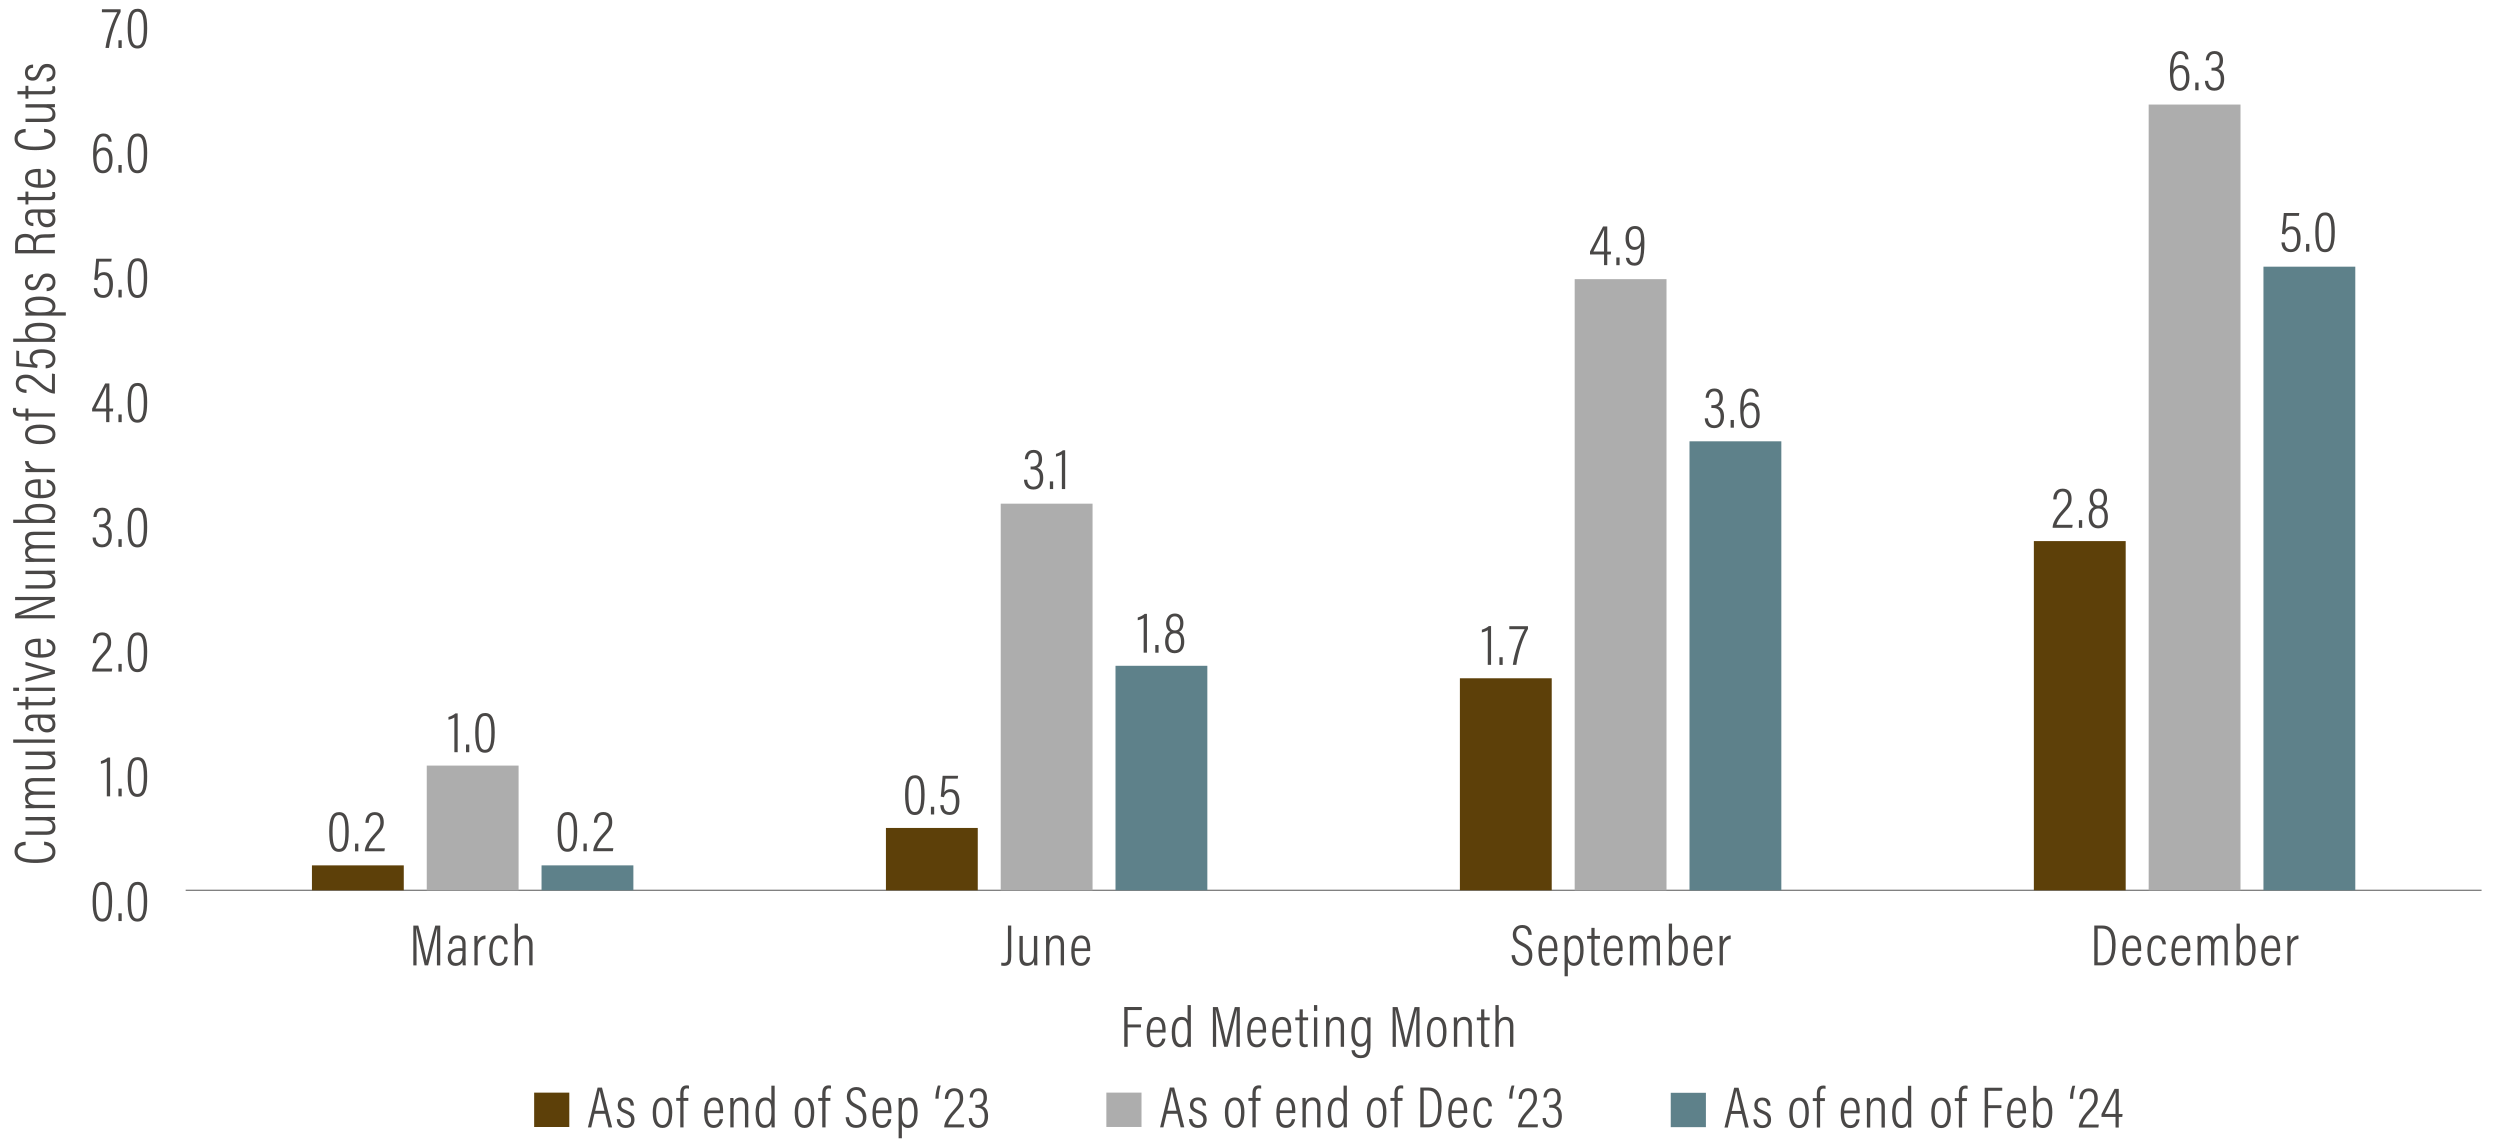 <?xml version="1.0" encoding="utf-8"?>
<!-- Generator: Adobe Illustrator 27.8.0, SVG Export Plug-In . SVG Version: 6.00 Build 0)  -->
<svg version="1.1" id="LHS" xmlns="http://www.w3.org/2000/svg" xmlns:xlink="http://www.w3.org/1999/xlink" x="0px" y="0px"
	 viewBox="0 0 940 428.69" style="enable-background:new 0 0 940 428.69;" xml:space="preserve">
<style type="text/css">
	.st0{fill:#494746;}
	.st1{fill:#5E818A;}
	.st2{fill:#ADADAD;}
	.st3{fill:#5D4009;}
	.st4{fill:none;stroke:#808080;stroke-width:0.5;stroke-miterlimit:10;}
	.st5{fill:none;}
</style>
<g>
	<path class="st0" d="M16.57,316.44c0.92,0.07,4.27,0.46,4.27,3.92c0,3.87-4.38,4.11-7.81,4.11c-4.18,0-7.57-1.06-7.57-4.31
		c0-3.48,3.39-3.63,4.18-3.67v1.3c-0.51,0.02-2.99,0.13-2.99,2.4c0,2.62,3.63,2.95,6.36,2.95c3.28,0,6.69-0.37,6.69-2.82
		c0-2.16-2.29-2.51-3.12-2.57V316.44z"/>
	<path class="st0" d="M17.7,307.18c1.32,0,2.42,0,2.95-0.02v1.17c-0.31,0.04-0.73,0.07-1.58,0.07c1.14,0.37,1.78,1.34,1.78,2.71
		c0,1.17-0.44,2.77-3.3,2.77H9.58v-1.25h7.66c1.54,0,2.49-0.46,2.49-1.87c0-1.3-0.81-2.31-3.45-2.31H9.58v-1.25H17.7z"/>
	<path class="st0" d="M12.9,303.88c-1.89,0-2.79,0-3.32,0.02v-1.19c0.35-0.04,0.95-0.07,1.52-0.07c-1.01-0.4-1.69-1.17-1.69-2.49
		c0-1.14,0.46-1.98,1.69-2.31c-0.95-0.37-1.69-1.23-1.69-2.66c0-1.3,0.62-2.64,3.17-2.64h8.08v1.23h-7.83
		c-1.21,0-2.29,0.35-2.29,1.72c0,1.54,1.43,2.09,2.95,2.09h7.17v1.23h-7.79c-1.52,0-2.33,0.51-2.33,1.67c0,1.45,1.39,2.16,3.15,2.16
		h6.98v1.23H12.9z"/>
	<path class="st0" d="M17.7,282.58c1.32,0,2.42,0,2.95-0.02v1.17c-0.31,0.04-0.73,0.07-1.58,0.07c1.14,0.37,1.78,1.34,1.78,2.71
		c0,1.17-0.44,2.77-3.3,2.77H9.58v-1.25h7.66c1.54,0,2.49-0.46,2.49-1.87c0-1.3-0.81-2.31-3.45-2.31H9.58v-1.25H17.7z"/>
	<path class="st0" d="M20.65,279.28H4.96v-1.23h15.69V279.28z"/>
	<path class="st0" d="M18.86,268.7c0.75,0,1.5-0.04,1.78-0.09v1.14c-0.26,0.07-0.88,0.11-1.34,0.11c0.97,0.4,1.54,1.28,1.54,2.66
		c0,2.13-1.65,2.88-3.17,2.88c-1.94,0-3.5-1.3-3.5-4.25c0-0.57,0-0.9,0.02-1.25h-1.56c-0.95,0-2.18,0.2-2.18,1.85
		c0,1.85,1.34,1.94,2.09,2v1.21c-1.56-0.04-3.15-0.79-3.15-3.23c0-2.07,1.01-3.04,3.04-3.04H18.86z M15.25,269.89
		c-0.04,0.29-0.07,0.62-0.07,1.21c0,2.16,1.06,3.06,2.4,3.06c1.17,0,2.16-0.62,2.16-1.89c0-1.74-1.19-2.38-3.78-2.38H15.25z"/>
	<path class="st0" d="M9.58,266.81v-1.61H6.56v-1.21h3.01v-2h1.1v2h7.7c0.81,0,1.34-0.18,1.34-1.03c0-0.26-0.02-0.64-0.07-0.84h0.97
		c0.13,0.35,0.18,0.86,0.18,1.21c0,1.12-0.48,1.87-2.13,1.87h-7.99v1.61H9.58z"/>
	<path class="st0" d="M7.16,259.79h-2.2v-1.23h2.2V259.79z M9.58,259.79v-1.23h11.07v1.23H9.58z"/>
	<path class="st0" d="M9.58,255.06c3.76-0.99,8.43-2.22,9.59-2.42v-0.02c-1.03-0.13-7.68-2.07-9.59-2.55v-1.25L20.65,252v1.34
		l-11.07,3.04V255.06z"/>
	<path class="st0" d="M15.28,246c2.44,0,4.47-0.44,4.47-2.33c0-1.91-1.85-2.16-2.18-2.22v-1.23c0.26,0.02,3.28,0.35,3.28,3.46
		c0,3.15-2.97,3.59-5.72,3.59c-3.5,0-5.72-1.14-5.72-3.67c0-2.79,2.38-3.46,5.1-3.46c0.15,0,0.46,0,0.77,0.02V246z M14.24,241.38
		c-2.22,0-3.76,0.51-3.76,2.22c0,2.22,3.01,2.33,3.76,2.38V241.38z"/>
	<path class="st0" d="M20.65,232.49H5.68v-1.65c11.13-4.53,12.48-5.1,13.09-5.3v-0.02c-2.09,0.11-4.36,0.13-6.78,0.13H5.68v-1.21
		h14.96V226c-11.64,4.71-12.94,5.21-13.49,5.37v0.02c1.87-0.11,4.42-0.11,7.11-0.11h6.38V232.49z"/>
	<path class="st0" d="M17.7,214.58c1.32,0,2.42,0,2.95-0.02v1.17c-0.31,0.04-0.73,0.07-1.58,0.07c1.14,0.37,1.78,1.34,1.78,2.71
		c0,1.17-0.44,2.77-3.3,2.77H9.58v-1.25h7.66c1.54,0,2.49-0.46,2.49-1.87c0-1.3-0.81-2.31-3.45-2.31H9.58v-1.25H17.7z"/>
	<path class="st0" d="M12.9,211.28c-1.89,0-2.79,0-3.32,0.02v-1.19c0.35-0.04,0.95-0.07,1.52-0.07c-1.01-0.4-1.69-1.17-1.69-2.49
		c0-1.14,0.46-1.98,1.69-2.31c-0.95-0.37-1.69-1.23-1.69-2.66c0-1.3,0.62-2.64,3.17-2.64h8.08v1.23h-7.83
		c-1.21,0-2.29,0.35-2.29,1.72c0,1.54,1.43,2.09,2.95,2.09h7.17v1.23h-7.79c-1.52,0-2.33,0.51-2.33,1.67c0,1.45,1.39,2.16,3.15,2.16
		h6.98v1.23H12.9z"/>
	<path class="st0" d="M4.96,196.63v-1.23h6.23c-0.9-0.33-1.78-1.12-1.78-2.71c0-2.05,1.67-3.23,5.44-3.23
		c3.39,0,5.98,0.95,5.98,3.54c0,1.41-0.7,2.09-1.56,2.44c0.4,0,0.9,0.02,1.39,0.07v1.14c-0.53-0.02-1.56-0.02-3.01-0.02H4.96z
		 M10.52,192.96c0,1.89,1.76,2.51,4.6,2.51c2.68,0,4.58-0.46,4.58-2.33c0-1.58-1.54-2.4-4.84-2.4
		C11.84,190.73,10.52,191.5,10.52,192.96z"/>
	<path class="st0" d="M15.28,186.07c2.44,0,4.47-0.44,4.47-2.33c0-1.91-1.85-2.16-2.18-2.22v-1.23c0.26,0.02,3.28,0.35,3.28,3.46
		c0,3.15-2.97,3.59-5.72,3.59c-3.5,0-5.72-1.14-5.72-3.67c0-2.79,2.38-3.46,5.1-3.46c0.15,0,0.46,0,0.77,0.02V186.07z M14.24,181.45
		c-2.22,0-3.76,0.51-3.76,2.22c0,2.22,3.01,2.33,3.76,2.38V181.45z"/>
	<path class="st0" d="M13.36,177.51c-1.76,0-2.99,0-3.78,0.02v-1.19c0.33-0.02,0.86-0.04,2.02-0.04c-1.36-0.51-2.18-1.61-2.2-2.95
		h1.36c0.09,1.96,1.54,2.93,3.56,2.93h6.31v1.23H13.36z"/>
	<path class="st0" d="M14.97,159.65c3.85,0,5.88,1.23,5.88,3.65c0,2.53-1.96,3.7-5.85,3.7c-3.81,0-5.59-1.45-5.59-3.74
		C9.4,160.92,11.25,159.65,14.97,159.65z M15.01,165.72c3.26,0,4.73-0.88,4.73-2.42s-1.52-2.38-4.75-2.38
		c-2.99,0-4.49,0.81-4.49,2.4C10.5,164.8,11.78,165.72,15.01,165.72z"/>
	<path class="st0" d="M20.65,156.64h-9.97v1.52h-1.1v-1.52H7.88c-1.56,0-3.04-0.48-3.04-2.44c0-0.26,0.04-0.64,0.11-0.84H6.1
		c-0.04,0.2-0.11,0.46-0.11,0.77c0,0.95,0.62,1.28,1.87,1.28h1.72v-1.8h1.1v1.8h9.97V156.64z"/>
	<path class="st0" d="M20.65,147.99h-0.09c-1.56,0-3.63-1.01-6.14-3.3c-2.09-1.91-2.93-2.55-4.66-2.55c-1.39,0-2.75,0.42-2.75,2.11
		c0,1.47,1.12,2.18,2.95,2.27v1.23c-2.07-0.02-4.03-1.03-4.03-3.52c0-2.53,1.78-3.37,3.81-3.37c2.09,0,3.1,0.77,5.17,2.71
		c2.02,1.89,3.61,2.75,4.62,2.99v-6.12l1.12,0.2V147.99z"/>
	<path class="st0" d="M7.2,131.97v4.6c1.54,0.11,4.22,0.37,5.08,0.46c-0.62-0.42-1.12-1.14-1.12-2.4c0-2.33,1.89-3.3,4.51-3.3
		c2.75,0,5.17,0.86,5.17,3.7c0,2.66-1.89,3.39-3.67,3.5v-1.25c1.03-0.09,2.6-0.4,2.6-2.29c0-1.78-1.76-2.33-4-2.33
		c-1.94,0-3.52,0.48-3.52,2.18c0,1.36,0.81,1.98,1.94,2.33l-0.24,1.17c-1.65-0.2-5.59-0.55-7.83-0.7v-5.83L7.2,131.97z"/>
	<path class="st0" d="M4.96,128.54v-1.23h6.23c-0.9-0.33-1.78-1.12-1.78-2.71c0-2.05,1.67-3.23,5.44-3.23
		c3.39,0,5.98,0.95,5.98,3.54c0,1.41-0.7,2.09-1.56,2.44c0.4,0,0.9,0.02,1.39,0.07v1.14c-0.53-0.02-1.56-0.02-3.01-0.02H4.96z
		 M10.52,124.87c0,1.89,1.76,2.51,4.6,2.51c2.68,0,4.58-0.46,4.58-2.33c0-1.58-1.54-2.4-4.84-2.4
		C11.84,122.65,10.52,123.42,10.52,124.87z"/>
	<path class="st0" d="M24.74,118.66H12.81c-1.52,0-2.55,0-3.23,0.02v-1.19c0.18-0.02,0.99-0.07,1.58-0.07
		c-1.06-0.4-1.76-1.21-1.76-2.68c0-2.11,1.89-3.23,5.57-3.23c3.85,0,5.88,1.36,5.88,3.54c0,1.41-0.7,2.07-1.43,2.38h5.33V118.66z
		 M10.52,115.06c0,1.87,1.78,2.42,4.58,2.42c2.66,0,4.62-0.29,4.62-2.29c0-1.58-1.87-2.4-4.69-2.4
		C12.2,112.79,10.52,113.47,10.52,115.06z"/>
	<path class="st0" d="M17.52,108.26c1.34-0.11,2.27-0.81,2.27-2.18c0-1.34-0.86-1.98-1.98-1.98c-1.28,0-1.85,0.66-2.44,2.18
		c-0.84,2.16-1.63,2.84-3.15,2.84c-1.47,0-2.84-0.9-2.84-3.01c0-2.31,1.56-3.01,3.06-3.04v1.23c-0.59,0.04-1.98,0.2-1.98,1.85
		c0,1.19,0.73,1.72,1.72,1.72c0.95,0,1.43-0.4,2.05-2c0.81-2.05,1.56-3.04,3.5-3.04c1.96,0,3.12,1.23,3.12,3.34
		c0,2.13-1.3,3.26-3.32,3.32V108.26z"/>
	<path class="st0" d="M13.56,93.98h7.08v1.28H5.68v-3.67c0-2.42,1.43-3.65,3.78-3.65c2.27,0,3.21,1.06,3.52,2.02
		c0.48-1.47,1.8-1.87,3.85-1.87h0.59c1.28,0,2.4-0.02,3.21-0.22v1.3c-0.68,0.2-2.07,0.2-3.26,0.2H16.9c-2.18,0-3.34,0.42-3.34,2.57
		V93.98z M12.46,93.98v-2.13c0-1.91-1.17-2.62-2.97-2.62c-1.58,0-2.71,0.73-2.71,2.49v2.27H12.46z"/>
	<path class="st0" d="M18.86,78.76c0.75,0,1.5-0.04,1.78-0.09v1.14c-0.26,0.07-0.88,0.11-1.34,0.11c0.97,0.4,1.54,1.28,1.54,2.66
		c0,2.13-1.65,2.88-3.17,2.88c-1.94,0-3.5-1.3-3.5-4.25c0-0.57,0-0.9,0.02-1.25h-1.56c-0.95,0-2.18,0.2-2.18,1.85
		c0,1.85,1.34,1.94,2.09,2v1.21c-1.56-0.04-3.15-0.79-3.15-3.23c0-2.07,1.01-3.04,3.04-3.04H18.86z M15.25,79.94
		c-0.04,0.29-0.07,0.62-0.07,1.21c0,2.16,1.06,3.06,2.4,3.06c1.17,0,2.16-0.62,2.16-1.89c0-1.74-1.19-2.38-3.78-2.38H15.25z"/>
	<path class="st0" d="M9.58,76.87v-1.61H6.56v-1.21h3.01v-2h1.1v2h7.7c0.81,0,1.34-0.18,1.34-1.03c0-0.26-0.02-0.64-0.07-0.84h0.97
		c0.13,0.35,0.18,0.86,0.18,1.21c0,1.12-0.48,1.87-2.13,1.87h-7.99v1.61H9.58z"/>
	<path class="st0" d="M15.28,69.36c2.44,0,4.47-0.44,4.47-2.33c0-1.91-1.85-2.16-2.18-2.22v-1.23c0.26,0.02,3.28,0.35,3.28,3.45
		c0,3.15-2.97,3.59-5.72,3.59c-3.5,0-5.72-1.14-5.72-3.67c0-2.79,2.38-3.45,5.1-3.45c0.15,0,0.46,0,0.77,0.02V69.36z M14.24,64.74
		c-2.22,0-3.76,0.51-3.76,2.22c0,2.22,3.01,2.33,3.76,2.38V64.74z"/>
	<path class="st0" d="M16.57,48.42c0.92,0.07,4.27,0.46,4.27,3.92c0,3.87-4.38,4.11-7.81,4.11c-4.18,0-7.57-1.06-7.57-4.31
		c0-3.48,3.39-3.63,4.18-3.67v1.3c-0.51,0.02-2.99,0.13-2.99,2.4c0,2.62,3.63,2.95,6.36,2.95c3.28,0,6.69-0.37,6.69-2.82
		c0-2.16-2.29-2.51-3.12-2.57V48.42z"/>
	<path class="st0" d="M17.7,39.16c1.32,0,2.42,0,2.95-0.02v1.17c-0.31,0.04-0.73,0.07-1.58,0.07c1.14,0.37,1.78,1.34,1.78,2.71
		c0,1.17-0.44,2.77-3.3,2.77H9.58v-1.25h7.66c1.54,0,2.49-0.46,2.49-1.87c0-1.3-0.81-2.31-3.45-2.31H9.58v-1.25H17.7z"/>
	<path class="st0" d="M9.58,37.09v-1.61H6.56v-1.21h3.01v-2h1.1v2h7.7c0.81,0,1.34-0.18,1.34-1.03c0-0.26-0.02-0.64-0.07-0.84h0.97
		c0.13,0.35,0.18,0.86,0.18,1.21c0,1.12-0.48,1.87-2.13,1.87h-7.99v1.61H9.58z"/>
	<path class="st0" d="M17.52,29.46c1.34-0.11,2.27-0.81,2.27-2.18c0-1.34-0.86-1.98-1.98-1.98c-1.28,0-1.85,0.66-2.44,2.18
		c-0.84,2.16-1.63,2.84-3.15,2.84c-1.47,0-2.84-0.9-2.84-3.01c0-2.31,1.56-3.01,3.06-3.04v1.23c-0.59,0.04-1.98,0.2-1.98,1.85
		c0,1.19,0.73,1.72,1.72,1.72c0.95,0,1.43-0.4,2.05-2c0.81-2.05,1.56-3.04,3.5-3.04c1.96,0,3.12,1.23,3.12,3.34
		c0,2.13-1.3,3.26-3.32,3.32V29.46z"/>
</g>
<rect x="628.2" y="410.89" class="st1" width="13.22" height="12.92"/>
<rect x="415.99" y="410.82" class="st2" width="13.22" height="12.92"/>
<rect x="200.84" y="410.83" class="st3" width="13.22" height="12.92"/>
<g>
	<path class="st0" d="M650.86,418.85l-1.21,5.1h-1.25l3.65-14.96h1.65l3.81,14.96h-1.36l-1.23-5.1H650.86z M654.62,417.71
		c-0.99-3.98-1.58-6.4-1.78-7.5h-0.04c-0.2,1.28-0.86,4.11-1.67,7.5H654.62z"/>
	<path class="st0" d="M660.5,420.83c0.11,1.34,0.81,2.27,2.18,2.27c1.34,0,1.98-0.86,1.98-1.98c0-1.28-0.66-1.85-2.18-2.44
		c-2.16-0.84-2.84-1.63-2.84-3.15c0-1.47,0.9-2.84,3.01-2.84c2.31,0,3.01,1.56,3.04,3.06h-1.23c-0.04-0.59-0.2-1.98-1.85-1.98
		c-1.19,0-1.72,0.73-1.72,1.72c0,0.95,0.4,1.43,2,2.05c2.05,0.81,3.04,1.56,3.04,3.5c0,1.96-1.23,3.12-3.34,3.12
		c-2.13,0-3.26-1.3-3.32-3.32H660.5z"/>
	<path class="st0" d="M680.12,418.28c0,3.85-1.23,5.88-3.65,5.88c-2.53,0-3.7-1.96-3.7-5.85c0-3.81,1.45-5.59,3.74-5.59
		C678.84,412.72,680.12,414.56,680.12,418.28z M674.05,418.33c0,3.26,0.88,4.73,2.42,4.73s2.38-1.52,2.38-4.75
		c0-2.99-0.81-4.49-2.4-4.49C674.97,413.81,674.05,415.09,674.05,418.33z"/>
	<path class="st0" d="M683.13,423.96v-9.97h-1.52v-1.1h1.52v-1.69c0-1.56,0.48-3.04,2.44-3.04c0.26,0,0.64,0.04,0.84,0.11v1.14
		c-0.2-0.04-0.46-0.11-0.77-0.11c-0.95,0-1.28,0.62-1.28,1.87v1.72h1.8v1.1h-1.8v9.97H683.13z"/>
	<path class="st0" d="M693.39,418.59c0,2.44,0.44,4.47,2.33,4.47c1.91,0,2.16-1.85,2.22-2.18h1.23c-0.02,0.26-0.35,3.28-3.46,3.28
		c-3.15,0-3.59-2.97-3.59-5.72c0-3.5,1.14-5.72,3.67-5.72c2.79,0,3.46,2.38,3.46,5.1c0,0.15,0,0.46-0.02,0.77H693.39z
		 M698.01,417.55c0-2.22-0.51-3.76-2.22-3.76c-2.22,0-2.33,3.01-2.38,3.76H698.01z"/>
	<path class="st0" d="M701.94,416.3c0-2.27-0.02-2.93-0.02-3.41h1.19c0.02,0.26,0.07,0.68,0.07,1.56c0.37-0.97,1.17-1.76,2.68-1.76
		s2.84,0.84,2.84,3.39v7.88h-1.25v-7.68c0-1.43-0.51-2.44-1.87-2.44c-1.69,0-2.38,1.14-2.38,3.63v6.49h-1.25V416.3z"/>
	<path class="st0" d="M718.62,408.27v12.94c0,0.99,0,2.09,0.02,2.75h-1.19c-0.02-0.29-0.07-1.08-0.07-1.61
		c-0.33,1.03-1.06,1.8-2.64,1.8c-2.29,0-3.3-1.91-3.3-5.85c0-3.59,1.39-5.59,3.61-5.59c1.52,0,2.07,0.66,2.33,1.25v-5.7H718.62z
		 M715.01,423.01c1.87,0,2.4-1.63,2.4-4.75c0-3.5-0.55-4.42-2.27-4.42c-1.43,0-2.42,1.3-2.42,4.47
		C712.72,421.74,713.56,423.01,715.01,423.01z"/>
	<path class="st0" d="M733.51,418.28c0,3.85-1.23,5.88-3.65,5.88c-2.53,0-3.7-1.96-3.7-5.85c0-3.81,1.45-5.59,3.74-5.59
		C732.24,412.72,733.51,414.56,733.51,418.28z M727.44,418.33c0,3.26,0.88,4.73,2.42,4.73s2.38-1.52,2.38-4.75
		c0-2.99-0.81-4.49-2.4-4.49C728.37,413.81,727.44,415.09,727.44,418.33z"/>
	<path class="st0" d="M736.53,423.96v-9.97h-1.52v-1.1h1.52v-1.69c0-1.56,0.48-3.04,2.44-3.04c0.26,0,0.64,0.04,0.84,0.11v1.14
		c-0.2-0.04-0.46-0.11-0.77-0.11c-0.95,0-1.28,0.62-1.28,1.87v1.72h1.8v1.1h-1.8v9.97H736.53z"/>
	<path class="st0" d="M746.25,409h6.6v1.14h-5.33v5.41h5v1.12h-5v7.28h-1.28V409z"/>
	<path class="st0" d="M755.93,418.59c0,2.44,0.44,4.47,2.33,4.47c1.91,0,2.16-1.85,2.22-2.18h1.23c-0.02,0.26-0.35,3.28-3.46,3.28
		c-3.15,0-3.59-2.97-3.59-5.72c0-3.5,1.14-5.72,3.67-5.72c2.79,0,3.46,2.38,3.46,5.1c0,0.15,0,0.46-0.02,0.77H755.93z
		 M760.55,417.55c0-2.22-0.51-3.76-2.22-3.76c-2.22,0-2.33,3.01-2.38,3.76H760.55z"/>
	<path class="st0" d="M764.51,408.27h1.23v6.23c0.33-0.9,1.12-1.78,2.71-1.78c2.05,0,3.23,1.67,3.23,5.43
		c0,3.39-0.95,5.98-3.54,5.98c-1.41,0-2.09-0.7-2.44-1.56c0,0.4-0.02,0.9-0.07,1.39h-1.14c0.02-0.53,0.02-1.56,0.02-3.01V408.27z
		 M768.18,413.84c-1.89,0-2.51,1.76-2.51,4.6c0,2.68,0.46,4.58,2.33,4.58c1.58,0,2.4-1.54,2.4-4.84
		C770.41,415.16,769.64,413.84,768.18,413.84z"/>
	<path class="st0" d="M780.28,408.23c-0.37,1.36-0.77,3.12-0.77,4.93h-1.21c0.02-1.85,0.57-4.05,0.95-4.93H780.28z"/>
	<path class="st0" d="M781.62,423.96v-0.09c0-1.56,1.01-3.63,3.3-6.14c1.91-2.09,2.55-2.93,2.55-4.67c0-1.39-0.42-2.75-2.11-2.75
		c-1.47,0-2.18,1.12-2.27,2.95h-1.23c0.02-2.07,1.03-4.03,3.52-4.03c2.53,0,3.37,1.78,3.37,3.81c0,2.09-0.77,3.1-2.71,5.17
		c-1.89,2.02-2.75,3.61-2.99,4.62h6.12l-0.2,1.12H781.62z"/>
	<path class="st0" d="M795.44,423.96v-4h-5.28v-1.08l4.91-9.46h1.58v9.44h1.45l-0.13,1.1h-1.32v4H795.44z M795.44,414.45
		c0-1.19-0.02-2.75,0.04-3.81c-0.73,1.76-2.84,5.81-4.05,8.21h4V414.45z"/>
</g>
<g>
	<path class="st0" d="M438.65,418.78l-1.21,5.1h-1.25l3.65-14.96h1.65l3.81,14.96h-1.36l-1.23-5.1H438.65z M442.41,417.64
		c-0.99-3.98-1.58-6.4-1.78-7.5h-0.04c-0.2,1.28-0.86,4.11-1.67,7.5H442.41z"/>
	<path class="st0" d="M448.29,420.76c0.11,1.34,0.81,2.27,2.18,2.27c1.34,0,1.98-0.86,1.98-1.98c0-1.28-0.66-1.85-2.18-2.44
		c-2.16-0.84-2.84-1.63-2.84-3.15c0-1.47,0.9-2.84,3.01-2.84c2.31,0,3.01,1.56,3.04,3.06h-1.23c-0.04-0.59-0.2-1.98-1.85-1.98
		c-1.19,0-1.72,0.73-1.72,1.72c0,0.95,0.4,1.43,2,2.05c2.05,0.81,3.04,1.56,3.04,3.5c0,1.96-1.23,3.12-3.34,3.12
		c-2.13,0-3.26-1.3-3.32-3.32H448.29z"/>
	<path class="st0" d="M467.91,418.21c0,3.85-1.23,5.88-3.65,5.88c-2.53,0-3.7-1.96-3.7-5.85c0-3.81,1.45-5.59,3.74-5.59
		C466.64,412.64,467.91,414.49,467.91,418.21z M461.84,418.25c0,3.26,0.88,4.73,2.42,4.73c1.54,0,2.38-1.52,2.38-4.75
		c0-2.99-0.81-4.49-2.4-4.49C462.76,413.74,461.84,415.02,461.84,418.25z"/>
	<path class="st0" d="M470.92,423.89v-9.97h-1.52v-1.1h1.52v-1.69c0-1.56,0.48-3.04,2.44-3.04c0.26,0,0.64,0.04,0.84,0.11v1.14
		c-0.2-0.04-0.46-0.11-0.77-0.11c-0.95,0-1.28,0.62-1.28,1.87v1.72h1.8v1.1h-1.8v9.97H470.92z"/>
	<path class="st0" d="M481.18,418.52c0,2.44,0.44,4.47,2.33,4.47c1.91,0,2.16-1.85,2.22-2.18h1.23c-0.02,0.26-0.35,3.28-3.46,3.28
		c-3.15,0-3.59-2.97-3.59-5.72c0-3.5,1.14-5.72,3.67-5.72c2.79,0,3.46,2.38,3.46,5.1c0,0.15,0,0.46-0.02,0.77H481.18z M485.8,417.48
		c0-2.22-0.51-3.76-2.22-3.76c-2.22,0-2.33,3.01-2.38,3.76H485.8z"/>
	<path class="st0" d="M489.73,416.23c0-2.27-0.02-2.93-0.02-3.41h1.19c0.02,0.26,0.07,0.68,0.07,1.56c0.37-0.97,1.17-1.76,2.68-1.76
		s2.84,0.84,2.84,3.39v7.88h-1.25v-7.68c0-1.43-0.51-2.44-1.87-2.44c-1.69,0-2.38,1.14-2.38,3.63v6.49h-1.25V416.23z"/>
	<path class="st0" d="M506.41,408.2v12.94c0,0.99,0,2.09,0.02,2.75h-1.19c-0.02-0.29-0.07-1.08-0.07-1.61
		c-0.33,1.03-1.06,1.8-2.64,1.8c-2.29,0-3.3-1.91-3.3-5.85c0-3.59,1.39-5.59,3.61-5.59c1.52,0,2.07,0.66,2.33,1.25v-5.7H506.41z
		 M502.8,422.94c1.87,0,2.4-1.63,2.4-4.75c0-3.5-0.55-4.42-2.27-4.42c-1.43,0-2.42,1.3-2.42,4.47
		C500.51,421.66,501.35,422.94,502.8,422.94z"/>
	<path class="st0" d="M521.3,418.21c0,3.85-1.23,5.88-3.65,5.88c-2.53,0-3.7-1.96-3.7-5.85c0-3.81,1.45-5.59,3.74-5.59
		C520.03,412.64,521.3,414.49,521.3,418.21z M515.23,418.25c0,3.26,0.88,4.73,2.42,4.73s2.38-1.52,2.38-4.75
		c0-2.99-0.81-4.49-2.4-4.49C516.16,413.74,515.23,415.02,515.23,418.25z"/>
	<path class="st0" d="M524.32,423.89v-9.97h-1.52v-1.1h1.52v-1.69c0-1.56,0.48-3.04,2.44-3.04c0.26,0,0.64,0.04,0.84,0.11v1.14
		c-0.2-0.04-0.46-0.11-0.77-0.11c-0.95,0-1.28,0.62-1.28,1.87v1.72h1.8v1.1h-1.8v9.97H524.32z"/>
	<path class="st0" d="M534.04,408.92h3.12c3.3,0,4.88,2.38,4.88,7.06c0,5.08-1.41,7.9-5.13,7.9h-2.88V408.92z M535.32,422.76h1.52
		c2.97,0,3.89-2.38,3.89-6.71c0-4.18-1.17-6.01-3.87-6.01h-1.54V422.76z"/>
	<path class="st0" d="M545.81,418.52c0,2.44,0.44,4.47,2.33,4.47c1.91,0,2.16-1.85,2.22-2.18h1.23c-0.02,0.26-0.35,3.28-3.46,3.28
		c-3.15,0-3.59-2.97-3.59-5.72c0-3.5,1.14-5.72,3.67-5.72c2.79,0,3.46,2.38,3.46,5.1c0,0.15,0,0.46-0.02,0.77H545.81z
		 M550.43,417.48c0-2.22-0.51-3.76-2.22-3.76c-2.22,0-2.33,3.01-2.38,3.76H550.43z"/>
	<path class="st0" d="M560.95,420.65c-0.04,0.46-0.31,3.43-3.39,3.43c-2.77,0-3.56-2.55-3.56-5.74s1.03-5.72,3.72-5.72
		c3.06,0,3.24,2.93,3.24,3.39h-1.28c-0.02-0.46-0.22-2.29-1.96-2.29c-1.78,0-2.44,1.94-2.44,4.6c0,2.88,0.7,4.66,2.35,4.66
		c1.74,0,1.98-1.76,2.07-2.33H560.95z"/>
	<path class="st0" d="M569.42,408.15c-0.37,1.36-0.77,3.12-0.77,4.93h-1.21c0.02-1.85,0.57-4.05,0.95-4.93H569.42z"/>
	<path class="st0" d="M570.76,423.89v-0.09c0-1.56,1.01-3.63,3.3-6.14c1.91-2.09,2.55-2.93,2.55-4.67c0-1.39-0.42-2.75-2.11-2.75
		c-1.47,0-2.18,1.12-2.27,2.95H571c0.02-2.07,1.03-4.03,3.52-4.03c2.53,0,3.37,1.78,3.37,3.81c0,2.09-0.77,3.1-2.71,5.17
		c-1.89,2.02-2.75,3.61-2.99,4.62h6.12l-0.2,1.12H570.76z"/>
	<path class="st0" d="M580.35,412.66c0.02-1.39,0.68-3.5,3.3-3.5c2.35,0,3.17,1.63,3.17,3.56c0,1.89-0.84,2.82-1.78,3.17v0.02
		c1.34,0.44,2.22,1.5,2.22,3.78c0,2.11-0.86,4.38-3.7,4.38c-2.68,0-3.48-1.94-3.54-3.7h1.21c0.04,1.21,0.66,2.62,2.35,2.62
		c1.96,0,2.4-1.78,2.4-3.26c0-2.62-1.28-3.23-2.86-3.23h-0.62v-1.08h0.64c1.43,0,2.42-0.62,2.42-2.64c0-1.47-0.51-2.55-1.98-2.55
		c-1.85,0-2.02,1.83-2.07,2.42H580.35z"/>
</g>
<g>
	<path class="st0" d="M223.51,418.8l-1.21,5.1h-1.25l3.65-14.96h1.65l3.81,14.96h-1.36l-1.23-5.1H223.51z M227.27,417.65
		c-0.99-3.98-1.58-6.4-1.78-7.5h-0.04c-0.2,1.28-0.86,4.11-1.67,7.5H227.27z"/>
	<path class="st0" d="M233.14,420.78c0.11,1.34,0.81,2.27,2.18,2.27c1.34,0,1.98-0.86,1.98-1.98c0-1.28-0.66-1.85-2.18-2.44
		c-2.16-0.84-2.84-1.63-2.84-3.15c0-1.47,0.9-2.84,3.01-2.84c2.31,0,3.01,1.56,3.04,3.06h-1.23c-0.04-0.59-0.2-1.98-1.85-1.98
		c-1.19,0-1.72,0.73-1.72,1.72c0,0.95,0.4,1.43,2,2.05c2.05,0.81,3.04,1.56,3.04,3.5c0,1.96-1.23,3.12-3.34,3.12
		c-2.13,0-3.26-1.3-3.32-3.32H233.14z"/>
	<path class="st0" d="M252.77,418.23c0,3.85-1.23,5.88-3.65,5.88c-2.53,0-3.7-1.96-3.7-5.85c0-3.81,1.45-5.59,3.74-5.59
		C251.49,412.66,252.77,414.51,252.77,418.23z M246.69,418.27c0,3.26,0.88,4.73,2.42,4.73c1.54,0,2.38-1.52,2.38-4.75
		c0-2.99-0.81-4.49-2.4-4.49C247.62,413.76,246.69,415.04,246.69,418.27z"/>
	<path class="st0" d="M255.78,423.9v-9.97h-1.52v-1.1h1.52v-1.69c0-1.56,0.48-3.04,2.44-3.04c0.26,0,0.64,0.04,0.84,0.11v1.14
		c-0.2-0.04-0.46-0.11-0.77-0.11c-0.95,0-1.28,0.62-1.28,1.87v1.72h1.8v1.1h-1.8v9.97H255.78z"/>
	<path class="st0" d="M266.03,418.53c0,2.44,0.44,4.47,2.33,4.47c1.91,0,2.16-1.85,2.22-2.18h1.23c-0.02,0.26-0.35,3.28-3.45,3.28
		c-3.15,0-3.59-2.97-3.59-5.72c0-3.5,1.14-5.72,3.67-5.72c2.79,0,3.45,2.38,3.45,5.1c0,0.15,0,0.46-0.02,0.77H266.03z M270.65,417.5
		c0-2.22-0.51-3.76-2.22-3.76c-2.22,0-2.33,3.01-2.38,3.76H270.65z"/>
	<path class="st0" d="M274.59,416.25c0-2.27-0.02-2.93-0.02-3.41h1.19c0.02,0.26,0.07,0.68,0.07,1.56c0.37-0.97,1.17-1.76,2.68-1.76
		s2.84,0.84,2.84,3.39v7.88h-1.25v-7.68c0-1.43-0.51-2.44-1.87-2.44c-1.69,0-2.38,1.14-2.38,3.63v6.49h-1.25V416.25z"/>
	<path class="st0" d="M291.27,408.21v12.94c0,0.99,0,2.09,0.02,2.75h-1.19c-0.02-0.29-0.07-1.08-0.07-1.61
		c-0.33,1.03-1.06,1.8-2.64,1.8c-2.29,0-3.3-1.91-3.3-5.85c0-3.59,1.39-5.59,3.61-5.59c1.52,0,2.07,0.66,2.33,1.25v-5.7H291.27z
		 M287.66,422.96c1.87,0,2.4-1.63,2.4-4.75c0-3.5-0.55-4.42-2.27-4.42c-1.43,0-2.42,1.3-2.42,4.47
		C285.37,421.68,286.2,422.96,287.66,422.96z"/>
	<path class="st0" d="M306.16,418.23c0,3.85-1.23,5.88-3.65,5.88c-2.53,0-3.7-1.96-3.7-5.85c0-3.81,1.45-5.59,3.74-5.59
		C304.88,412.66,306.16,414.51,306.16,418.23z M300.09,418.27c0,3.26,0.88,4.73,2.42,4.73c1.54,0,2.38-1.52,2.38-4.75
		c0-2.99-0.81-4.49-2.4-4.49C301.01,413.76,300.09,415.04,300.09,418.27z"/>
	<path class="st0" d="M309.17,423.9v-9.97h-1.52v-1.1h1.52v-1.69c0-1.56,0.48-3.04,2.44-3.04c0.26,0,0.64,0.04,0.84,0.11v1.14
		c-0.2-0.04-0.46-0.11-0.77-0.11c-0.95,0-1.28,0.62-1.28,1.87v1.72h1.8v1.1h-1.8v9.97H309.17z"/>
	<path class="st0" d="M319.23,420.07c0.11,1.63,0.95,2.93,2.68,2.93c1.65,0,2.55-0.88,2.55-2.82c0-1.72-0.64-2.6-2.73-3.61
		c-2.27-1.08-3.32-2.11-3.32-4.25c0-1.94,1.23-3.59,3.59-3.59c2.71,0,3.48,2,3.52,3.7h-1.25c-0.07-0.68-0.29-2.6-2.33-2.6
		c-1.58,0-2.24,1.1-2.24,2.38c0,1.56,0.7,2.29,2.62,3.21c2.6,1.25,3.45,2.51,3.45,4.64c0,2.38-1.28,4.03-3.89,4.03
		c-2.84,0-3.78-1.89-3.92-4.03H319.23z"/>
	<path class="st0" d="M329.32,418.53c0,2.44,0.44,4.47,2.33,4.47c1.91,0,2.16-1.85,2.22-2.18h1.23c-0.02,0.26-0.35,3.28-3.45,3.28
		c-3.15,0-3.59-2.97-3.59-5.72c0-3.5,1.14-5.72,3.67-5.72c2.79,0,3.45,2.38,3.45,5.1c0,0.15,0,0.46-0.02,0.77H329.32z M333.94,417.5
		c0-2.22-0.51-3.76-2.22-3.76c-2.22,0-2.33,3.01-2.38,3.76H333.94z"/>
	<path class="st0" d="M337.88,428v-11.93c0-1.52,0-2.55-0.02-3.23h1.19c0.02,0.18,0.07,0.99,0.07,1.58c0.4-1.06,1.21-1.76,2.68-1.76
		c2.11,0,3.23,1.89,3.23,5.57c0,3.85-1.36,5.88-3.54,5.88c-1.41,0-2.07-0.7-2.38-1.43V428H337.88z M341.49,413.78
		c-1.87,0-2.42,1.78-2.42,4.58c0,2.66,0.29,4.62,2.29,4.62c1.58,0,2.4-1.87,2.4-4.69C343.76,415.45,343.07,413.78,341.49,413.78z"/>
	<path class="st0" d="M353.68,408.17c-0.37,1.36-0.77,3.12-0.77,4.93h-1.21c0.02-1.85,0.57-4.05,0.95-4.93H353.68z"/>
	<path class="st0" d="M355.02,423.9v-0.09c0-1.56,1.01-3.63,3.3-6.14c1.91-2.09,2.55-2.93,2.55-4.67c0-1.39-0.42-2.75-2.11-2.75
		c-1.47,0-2.18,1.12-2.27,2.95h-1.23c0.02-2.07,1.03-4.03,3.52-4.03c2.53,0,3.37,1.78,3.37,3.81c0,2.09-0.77,3.1-2.71,5.17
		c-1.89,2.02-2.75,3.61-2.99,4.62h6.12l-0.2,1.12H355.02z"/>
	<path class="st0" d="M364.61,412.68c0.02-1.39,0.68-3.5,3.3-3.5c2.35,0,3.17,1.63,3.17,3.56c0,1.89-0.84,2.82-1.78,3.17v0.02
		c1.34,0.44,2.22,1.5,2.22,3.78c0,2.11-0.86,4.38-3.7,4.38c-2.68,0-3.48-1.94-3.54-3.7h1.21c0.04,1.21,0.66,2.62,2.35,2.62
		c1.96,0,2.4-1.78,2.4-3.26c0-2.62-1.28-3.23-2.86-3.23h-0.62v-1.08h0.64c1.43,0,2.42-0.62,2.42-2.64c0-1.47-0.51-2.55-1.98-2.55
		c-1.85,0-2.02,1.83-2.07,2.42H364.61z"/>
</g>
<g>
	<path class="st0" d="M422.73,378.64h6.6v1.14H424v5.41H429v1.12H424v7.28h-1.28V378.64z"/>
	<path class="st0" d="M432.41,388.23c0,2.44,0.44,4.47,2.33,4.47c1.91,0,2.16-1.85,2.22-2.18h1.23c-0.02,0.26-0.35,3.28-3.45,3.28
		c-3.15,0-3.59-2.97-3.59-5.72c0-3.5,1.14-5.72,3.67-5.72c2.79,0,3.45,2.38,3.45,5.1c0,0.15,0,0.46-0.02,0.77H432.41z M437.03,387.2
		c0-2.22-0.51-3.76-2.22-3.76c-2.22,0-2.33,3.01-2.38,3.76H437.03z"/>
	<path class="st0" d="M447.76,377.91v12.94c0,0.99,0,2.09,0.02,2.75h-1.19c-0.02-0.29-0.07-1.08-0.07-1.61
		c-0.33,1.03-1.06,1.8-2.64,1.8c-2.29,0-3.3-1.91-3.3-5.85c0-3.59,1.39-5.59,3.61-5.59c1.52,0,2.07,0.66,2.33,1.25v-5.7H447.76z
		 M444.15,392.65c1.87,0,2.4-1.63,2.4-4.75c0-3.5-0.55-4.42-2.27-4.42c-1.43,0-2.42,1.3-2.42,4.47
		C441.86,391.38,442.7,392.65,444.15,392.65z"/>
	<path class="st0" d="M464.92,386.93c0-2.88,0.04-5.65,0.09-7.17h-0.02c-0.57,2.49-2.11,9.15-3.39,13.84h-1.28
		c-0.95-3.96-2.6-11.16-3.17-13.86h-0.04c0.09,1.74,0.15,5.08,0.15,7.64v6.23h-1.21v-14.96h1.87c1.36,4.91,2.71,11.18,3.1,13.05
		h0.02c0.26-1.47,1.91-8.32,3.26-13.05h1.87v14.96h-1.25V386.93z"/>
	<path class="st0" d="M470.2,388.23c0,2.44,0.44,4.47,2.33,4.47c1.91,0,2.16-1.85,2.22-2.18h1.23c-0.02,0.26-0.35,3.28-3.45,3.28
		c-3.15,0-3.59-2.97-3.59-5.72c0-3.5,1.14-5.72,3.67-5.72c2.79,0,3.45,2.38,3.45,5.1c0,0.15,0,0.46-0.02,0.77H470.2z M474.82,387.2
		c0-2.22-0.51-3.76-2.22-3.76c-2.22,0-2.33,3.01-2.38,3.76H474.82z"/>
	<path class="st0" d="M479.64,388.23c0,2.44,0.44,4.47,2.33,4.47c1.91,0,2.16-1.85,2.22-2.18h1.23c-0.02,0.26-0.35,3.28-3.46,3.28
		c-3.15,0-3.59-2.97-3.59-5.72c0-3.5,1.14-5.72,3.67-5.72c2.79,0,3.46,2.38,3.46,5.1c0,0.15,0,0.46-0.02,0.77H479.64z M484.26,387.2
		c0-2.22-0.51-3.76-2.22-3.76c-2.22,0-2.33,3.01-2.38,3.76H484.26z"/>
	<path class="st0" d="M487.03,382.53h1.61v-3.01h1.21v3.01h2v1.1h-2v7.7c0,0.81,0.18,1.34,1.03,1.34c0.26,0,0.64-0.02,0.84-0.07
		v0.97c-0.35,0.13-0.86,0.18-1.21,0.18c-1.12,0-1.87-0.48-1.87-2.13v-7.99h-1.61V382.53z"/>
	<path class="st0" d="M494.05,380.11v-2.2h1.23v2.2H494.05z M494.05,382.53h1.23v11.07h-1.23V382.53z"/>
	<path class="st0" d="M498.6,385.94c0-2.27-0.02-2.93-0.02-3.41h1.19c0.02,0.26,0.07,0.68,0.07,1.56c0.37-0.97,1.17-1.76,2.68-1.76
		s2.84,0.84,2.84,3.39v7.88h-1.25v-7.68c0-1.43-0.51-2.44-1.87-2.44c-1.69,0-2.38,1.14-2.38,3.63v6.49h-1.25V385.94z"/>
	<path class="st0" d="M515.3,392.96c0,2.82-0.62,4.91-3.72,4.91c-2.75,0-3.34-1.85-3.41-2.99h1.25c0.04,0.7,0.51,1.91,2.18,1.91
		c2.05,0,2.46-1.47,2.46-3.83v-1.21c-0.37,1.21-1.34,1.83-2.64,1.83c-2.2,0-3.34-1.83-3.34-5.39c0-4.05,1.52-5.83,3.59-5.83
		c1.52,0,2.2,0.73,2.4,1.54c0-0.55,0.07-1.17,0.09-1.36h1.17c-0.02,0.53-0.02,1.67-0.02,3.15V392.96z M511.69,392.45
		c1.87,0,2.42-1.87,2.42-4.51c0-2.84-0.46-4.47-2.27-4.47c-1.63,0-2.46,1.67-2.46,4.71C509.38,391.02,510.17,392.45,511.69,392.45z"
		/>
	<path class="st0" d="M532.5,386.93c0-2.88,0.04-5.65,0.09-7.17h-0.02c-0.57,2.49-2.11,9.15-3.39,13.84h-1.28
		c-0.95-3.96-2.6-11.16-3.17-13.86h-0.04c0.09,1.74,0.15,5.08,0.15,7.64v6.23h-1.21v-14.96h1.87c1.36,4.91,2.71,11.18,3.1,13.05
		h0.02c0.26-1.47,1.92-8.32,3.26-13.05h1.87v14.96h-1.25V386.93z"/>
	<path class="st0" d="M543.88,387.92c0,3.85-1.23,5.88-3.65,5.88c-2.53,0-3.7-1.96-3.7-5.85c0-3.81,1.45-5.59,3.74-5.59
		C542.6,382.36,543.88,384.2,543.88,387.92z M537.8,387.97c0,3.26,0.88,4.73,2.42,4.73s2.38-1.52,2.38-4.75
		c0-2.99-0.81-4.49-2.4-4.49C538.73,383.46,537.8,384.73,537.8,387.97z"/>
	<path class="st0" d="M546.65,385.94c0-2.27-0.02-2.93-0.02-3.41h1.19c0.02,0.26,0.07,0.68,0.07,1.56c0.37-0.97,1.17-1.76,2.68-1.76
		s2.84,0.84,2.84,3.39v7.88h-1.25v-7.68c0-1.43-0.51-2.44-1.87-2.44c-1.69,0-2.38,1.14-2.38,3.63v6.49h-1.25V385.94z"/>
	<path class="st0" d="M555.29,382.53h1.61v-3.01h1.21v3.01h2v1.1h-2v7.7c0,0.81,0.18,1.34,1.03,1.34c0.26,0,0.64-0.02,0.84-0.07
		v0.97c-0.35,0.13-0.86,0.18-1.21,0.18c-1.12,0-1.87-0.48-1.87-2.13v-7.99h-1.61V382.53z"/>
	<path class="st0" d="M563.52,377.91v6.07c0.37-0.97,1.3-1.65,2.71-1.65c1.54,0,2.79,0.95,2.79,3.37v7.9h-1.25v-7.63
		c0-1.45-0.46-2.49-1.91-2.49c-1.67,0-2.33,1.41-2.33,3.5v6.62h-1.25v-15.69H563.52z"/>
</g>
<line class="st4" x1="69.81" y1="334.76" x2="933.07" y2="334.76"/>
<g>
	<path class="st0" d="M42.16,338.86c0,5.19-0.95,7.66-3.67,7.66c-2.86,0-3.67-2.73-3.67-7.68c0-5.39,1.3-7.26,3.74-7.26
		C41.17,331.58,42.16,333.8,42.16,338.86z M36.09,338.82c0,4.36,0.51,6.6,2.4,6.6c1.87,0,2.4-2.13,2.4-6.56
		c0-4.49-0.64-6.18-2.35-6.18C36.86,332.68,36.09,334.18,36.09,338.82z"/>
	<path class="st0" d="M44.53,346.32v-2.91h1.23v2.91H44.53z"/>
	<path class="st0" d="M55.34,338.86c0,5.19-0.95,7.66-3.67,7.66c-2.86,0-3.67-2.73-3.67-7.68c0-5.39,1.3-7.26,3.74-7.26
		C54.35,331.58,55.34,333.8,55.34,338.86z M49.26,338.82c0,4.36,0.51,6.6,2.4,6.6c1.87,0,2.4-2.13,2.4-6.56
		c0-4.49-0.64-6.18-2.35-6.18C50.03,332.68,49.26,334.18,49.26,338.82z"/>
</g>
<g>
	<path class="st0" d="M40.16,299.4v-13.03c-0.46,0.35-1.67,0.77-2.22,0.84v-1.03c1.01-0.29,2.13-0.9,2.6-1.36h0.86v14.59H40.16z"/>
	<path class="st0" d="M44.53,299.43v-2.91h1.23v2.91H44.53z"/>
	<path class="st0" d="M55.34,291.97c0,5.19-0.95,7.66-3.67,7.66c-2.86,0-3.67-2.73-3.67-7.68c0-5.39,1.3-7.26,3.74-7.26
		C54.35,284.68,55.34,286.9,55.34,291.97z M49.26,291.92c0,4.36,0.51,6.6,2.4,6.6c1.87,0,2.4-2.13,2.4-6.56
		c0-4.49-0.64-6.18-2.35-6.18C50.03,285.78,49.26,287.28,49.26,291.92z"/>
</g>
<g>
	<path class="st0" d="M34.66,252.51v-0.09c0-1.56,1.01-3.63,3.3-6.14c1.91-2.09,2.55-2.93,2.55-4.67c0-1.39-0.42-2.75-2.11-2.75
		c-1.47,0-2.18,1.12-2.27,2.95H34.9c0.02-2.07,1.03-4.03,3.52-4.03c2.53,0,3.37,1.78,3.37,3.81c0,2.09-0.77,3.1-2.71,5.17
		c-1.89,2.02-2.75,3.61-2.99,4.62h6.12l-0.2,1.12H34.66z"/>
	<path class="st0" d="M44.53,252.53v-2.91h1.23v2.91H44.53z"/>
	<path class="st0" d="M55.34,245.07c0,5.19-0.95,7.66-3.67,7.66c-2.86,0-3.67-2.73-3.67-7.68c0-5.39,1.3-7.26,3.74-7.26
		C54.35,237.79,55.34,240.01,55.34,245.07z M49.26,245.02c0,4.36,0.51,6.6,2.4,6.6c1.87,0,2.4-2.13,2.4-6.56
		c0-4.49-0.64-6.18-2.35-6.18C50.03,238.89,49.26,240.38,49.26,245.02z"/>
</g>
<g>
	<path class="st0" d="M35.14,194.39c0.02-1.39,0.68-3.5,3.3-3.5c2.35,0,3.17,1.63,3.17,3.56c0,1.89-0.84,2.82-1.78,3.17v0.02
		c1.34,0.44,2.22,1.5,2.22,3.78c0,2.11-0.86,4.38-3.7,4.38c-2.68,0-3.48-1.94-3.54-3.7h1.21c0.04,1.21,0.66,2.62,2.35,2.62
		c1.96,0,2.4-1.78,2.4-3.26c0-2.62-1.28-3.23-2.86-3.23H37.3v-1.08h0.64c1.43,0,2.42-0.62,2.42-2.64c0-1.47-0.51-2.55-1.98-2.55
		c-1.85,0-2.02,1.83-2.07,2.42H35.14z"/>
	<path class="st0" d="M44.53,205.63v-2.9h1.23v2.9H44.53z"/>
	<path class="st0" d="M55.34,198.17c0,5.19-0.95,7.66-3.67,7.66c-2.86,0-3.67-2.73-3.67-7.68c0-5.39,1.3-7.26,3.74-7.26
		C54.35,190.89,55.34,193.11,55.34,198.17z M49.26,198.13c0,4.36,0.51,6.6,2.4,6.6c1.87,0,2.4-2.13,2.4-6.56
		c0-4.49-0.64-6.18-2.35-6.18C50.03,191.99,49.26,193.49,49.26,198.13z"/>
</g>
<g>
	<path class="st0" d="M39.92,158.71v-4h-5.28v-1.08l4.91-9.46h1.58v9.44h1.45l-0.13,1.1h-1.32v4H39.92z M39.92,149.21
		c0-1.19-0.02-2.75,0.04-3.81c-0.73,1.76-2.84,5.81-4.05,8.21h4V149.21z"/>
	<path class="st0" d="M44.53,158.73v-2.9h1.23v2.9H44.53z"/>
	<path class="st0" d="M55.34,151.27c0,5.19-0.95,7.66-3.67,7.66c-2.86,0-3.67-2.73-3.67-7.68c0-5.39,1.3-7.26,3.74-7.26
		C54.35,143.99,55.34,146.21,55.34,151.27z M49.26,151.23c0,4.36,0.51,6.6,2.4,6.6c1.87,0,2.4-2.13,2.4-6.56
		c0-4.49-0.64-6.18-2.35-6.18C50.03,145.09,49.26,146.59,49.26,151.23z"/>
</g>
<g>
	<path class="st0" d="M41.83,98.37h-4.6c-0.11,1.54-0.37,4.22-0.46,5.08c0.42-0.62,1.14-1.12,2.4-1.12c2.33,0,3.3,1.89,3.3,4.51
		c0,2.75-0.86,5.17-3.7,5.17c-2.66,0-3.39-1.89-3.5-3.67h1.25c0.09,1.03,0.4,2.6,2.29,2.6c1.78,0,2.33-1.76,2.33-4
		c0-1.94-0.48-3.52-2.18-3.52c-1.36,0-1.98,0.81-2.33,1.94l-1.17-0.24c0.2-1.65,0.55-5.59,0.7-7.83H42L41.83,98.37z"/>
	<path class="st0" d="M44.53,111.84v-2.9h1.23v2.9H44.53z"/>
	<path class="st0" d="M55.34,104.38c0,5.19-0.95,7.66-3.67,7.66c-2.86,0-3.67-2.73-3.67-7.68c0-5.39,1.3-7.26,3.74-7.26
		C54.35,97.09,55.34,99.32,55.34,104.38z M49.26,104.33c0,4.36,0.51,6.6,2.4,6.6c1.87,0,2.4-2.13,2.4-6.56
		c0-4.49-0.64-6.18-2.35-6.18C50.03,98.19,49.26,99.69,49.26,104.33z"/>
</g>
<g>
	<path class="st0" d="M40.79,53.3c-0.02-0.2-0.13-2.02-1.89-2.02c-2.49,0-2.55,3.92-2.62,5.83c0.37-0.79,1.21-1.65,2.73-1.65
		c2.29,0,3.32,1.89,3.32,4.64c0,2.6-0.92,5.04-3.65,5.04c-3.08,0-3.67-3.04-3.67-7.22c0-4.62,0.92-7.72,3.94-7.72
		c2.6,0,3.01,2.31,3.04,3.1H40.79z M41.08,60.19c0-2.18-0.64-3.63-2.29-3.63c-1.83,0-2.51,1.56-2.51,2.9c0,1.96,0.42,4.6,2.42,4.6
		C40.13,64.06,41.08,62.85,41.08,60.19z"/>
	<path class="st0" d="M44.53,64.94v-2.9h1.23v2.9H44.53z"/>
	<path class="st0" d="M55.34,57.48c0,5.19-0.95,7.66-3.67,7.66c-2.86,0-3.67-2.73-3.67-7.68c0-5.39,1.3-7.26,3.74-7.26
		C54.35,50.2,55.34,52.42,55.34,57.48z M49.26,57.44c0,4.36,0.51,6.6,2.4,6.6c1.87,0,2.4-2.13,2.4-6.56c0-4.49-0.64-6.18-2.35-6.18
		C50.03,51.3,49.26,52.79,49.26,57.44z"/>
</g>
<g>
	<path class="st0" d="M131.12,312.64c0,5.19-0.95,7.66-3.67,7.66c-2.86,0-3.67-2.73-3.67-7.68c0-5.39,1.3-7.26,3.74-7.26
		C130.13,305.36,131.12,307.58,131.12,312.64z M125.05,312.6c0,4.36,0.51,6.6,2.4,6.6c1.87,0,2.4-2.13,2.4-6.56
		c0-4.49-0.64-6.18-2.35-6.18C125.82,306.46,125.05,307.96,125.05,312.6z"/>
	<path class="st0" d="M133.5,320.1v-2.9h1.23v2.9H133.5z"/>
	<path class="st0" d="M137.17,320.08v-0.09c0-1.56,1.01-3.63,3.3-6.14c1.91-2.09,2.55-2.93,2.55-4.66c0-1.39-0.42-2.75-2.11-2.75
		c-1.47,0-2.18,1.12-2.27,2.95h-1.23c0.02-2.07,1.03-4.03,3.52-4.03c2.53,0,3.37,1.78,3.37,3.81c0,2.09-0.77,3.1-2.71,5.17
		c-1.89,2.02-2.75,3.61-2.99,4.62h6.12l-0.2,1.12H137.17z"/>
</g>
<g>
	<path class="st0" d="M170.84,282.81v-13.03c-0.46,0.35-1.67,0.77-2.22,0.84v-1.03c1.01-0.29,2.13-0.9,2.6-1.36h0.86v14.59H170.84z"
		/>
	<path class="st0" d="M175.22,282.83v-2.9h1.23v2.9H175.22z"/>
	<path class="st0" d="M186.02,275.37c0,5.19-0.95,7.66-3.67,7.66c-2.86,0-3.67-2.73-3.67-7.68c0-5.39,1.3-7.26,3.74-7.26
		C185.03,268.09,186.02,270.31,186.02,275.37z M179.95,275.33c0,4.36,0.51,6.6,2.4,6.6c1.87,0,2.4-2.13,2.4-6.56
		c0-4.49-0.64-6.18-2.35-6.18C180.72,269.19,179.95,270.68,179.95,275.33z"/>
</g>
<g>
	<path class="st0" d="M217.02,312.61c0,5.19-0.95,7.66-3.67,7.66c-2.86,0-3.67-2.73-3.67-7.68c0-5.39,1.3-7.26,3.74-7.26
		C216.03,305.33,217.02,307.55,217.02,312.61z M210.95,312.56c0,4.36,0.51,6.6,2.4,6.6c1.87,0,2.4-2.13,2.4-6.56
		c0-4.49-0.64-6.18-2.35-6.18C211.72,306.43,210.95,307.92,210.95,312.56z"/>
	<path class="st0" d="M219.39,320.07v-2.9h1.23v2.9H219.39z"/>
	<path class="st0" d="M223.07,320.05v-0.09c0-1.56,1.01-3.63,3.3-6.14c1.91-2.09,2.55-2.93,2.55-4.67c0-1.39-0.42-2.75-2.11-2.75
		c-1.47,0-2.18,1.12-2.27,2.95h-1.23c0.02-2.07,1.03-4.03,3.52-4.03c2.53,0,3.37,1.78,3.37,3.81c0,2.09-0.77,3.1-2.71,5.17
		c-1.89,2.02-2.75,3.61-2.99,4.62h6.12l-0.2,1.12H223.07z"/>
</g>
<g>
	<path class="st0" d="M347.65,298.78c0,5.19-0.95,7.66-3.67,7.66c-2.86,0-3.67-2.73-3.67-7.68c0-5.39,1.3-7.26,3.74-7.26
		C346.66,291.49,347.65,293.72,347.65,298.78z M341.57,298.73c0,4.36,0.51,6.6,2.4,6.6c1.87,0,2.4-2.13,2.4-6.56
		c0-4.49-0.64-6.18-2.35-6.18C342.34,292.6,341.57,294.09,341.57,298.73z"/>
	<path class="st0" d="M350.02,306.24v-2.9h1.23v2.9H350.02z"/>
	<path class="st0" d="M360.1,292.77h-4.6c-0.11,1.54-0.37,4.22-0.46,5.08c0.42-0.62,1.14-1.12,2.4-1.12c2.33,0,3.3,1.89,3.3,4.51
		c0,2.75-0.86,5.17-3.7,5.17c-2.66,0-3.39-1.89-3.5-3.67h1.25c0.09,1.03,0.4,2.6,2.29,2.6c1.78,0,2.33-1.76,2.33-4
		c0-1.94-0.48-3.52-2.18-3.52c-1.36,0-1.98,0.81-2.33,1.94l-1.17-0.24c0.2-1.65,0.55-5.59,0.7-7.83h5.83L360.1,292.77z"/>
</g>
<g>
	<path class="st0" d="M385.35,172.66c0.02-1.39,0.68-3.5,3.3-3.5c2.35,0,3.17,1.63,3.17,3.56c0,1.89-0.84,2.82-1.78,3.17v0.02
		c1.34,0.44,2.22,1.5,2.22,3.78c0,2.11-0.86,4.38-3.7,4.38c-2.68,0-3.48-1.94-3.54-3.7h1.21c0.04,1.21,0.66,2.62,2.35,2.62
		c1.96,0,2.4-1.78,2.4-3.26c0-2.62-1.28-3.23-2.86-3.23h-0.62v-1.08h0.64c1.43,0,2.42-0.62,2.42-2.64c0-1.47-0.51-2.55-1.98-2.55
		c-1.85,0-2.02,1.83-2.07,2.42H385.35z"/>
	<path class="st0" d="M394.75,183.9V181h1.23v2.9H394.75z"/>
	<path class="st0" d="M399.26,183.88v-13.03c-0.46,0.35-1.67,0.77-2.22,0.84v-1.03c1.01-0.29,2.13-0.9,2.6-1.36h0.86v14.59H399.26z"
		/>
</g>
<g>
	<path class="st0" d="M430.01,245.4v-13.03c-0.46,0.35-1.67,0.77-2.22,0.84v-1.03c1.01-0.29,2.13-0.9,2.6-1.36h0.86v14.59H430.01z"
		/>
	<path class="st0" d="M434.39,245.42v-2.9h1.23v2.9H434.39z"/>
	<path class="st0" d="M438.08,241.35c0-2.46,1.12-3.39,1.91-3.78c-0.9-0.48-1.54-1.54-1.54-3.15c0-1.87,0.97-3.74,3.32-3.74
		c2.27,0,3.19,1.74,3.19,3.59c0,2-0.79,2.9-1.58,3.26c1.08,0.46,1.91,1.61,1.91,3.83c0,2.42-1.17,4.25-3.65,4.25
		S438.08,243.68,438.08,241.35z M444.05,241.37c0-2.11-0.68-3.24-2.35-3.24c-1.8,0-2.35,1.39-2.35,3.17c0,1.76,0.68,3.21,2.33,3.21
		C443.36,244.52,444.05,243.26,444.05,241.37z M439.69,234.33c0,1.52,0.51,2.71,2.05,2.71c1.3,0,2.02-0.77,2.02-2.71
		c0-1.34-0.55-2.58-2.05-2.58C440.2,231.76,439.69,233.05,439.69,234.33z"/>
</g>
<g>
	<path class="st0" d="M559.4,249.99v-13.03c-0.46,0.35-1.67,0.77-2.22,0.84v-1.03c1.01-0.29,2.13-0.9,2.6-1.36h0.86v14.59H559.4z"/>
	<path class="st0" d="M563.78,250.01v-2.9h1.23v2.9H563.78z"/>
	<path class="st0" d="M574.52,235.44v1.03c-1.96,3.52-3.67,8.65-4.38,13.51h-1.32c0.62-4.51,2.62-10.3,4.45-13.4h-5.77v-1.14H574.52
		z"/>
</g>
<g>
	<path class="st0" d="M603.12,99.69v-4h-5.28v-1.08l4.91-9.46h1.58v9.44h1.45l-0.13,1.1h-1.32v4H603.12z M603.12,90.18
		c0-1.19-0.02-2.75,0.04-3.81c-0.73,1.76-2.84,5.81-4.05,8.21h4V90.18z"/>
	<path class="st0" d="M607.74,99.71v-2.9h1.23v2.9H607.74z"/>
	<path class="st0" d="M612.58,96.96c0.13,0.68,0.42,1.85,2.02,1.85c2.24,0,2.38-3.48,2.46-6.49c-0.44,1.03-1.25,1.63-2.6,1.63
		c-2.11,0-3.26-1.63-3.26-4.31c0-3.17,1.45-4.66,3.56-4.66c2.2,0,3.54,1.32,3.54,6.09c0,6.21-0.81,8.82-3.76,8.82
		c-2.79,0-3.1-2.22-3.21-2.93H612.58z M612.47,89.57c0,1.8,0.57,3.28,2.22,3.28c1.61,0,2.31-1.32,2.31-3.06
		c0-1.83-0.33-3.74-2.27-3.74C613.35,86.05,612.47,87.21,612.47,89.57z"/>
</g>
<g>
	<path class="st0" d="M641.32,149.57c0.02-1.39,0.68-3.5,3.3-3.5c2.35,0,3.17,1.63,3.17,3.56c0,1.89-0.84,2.82-1.78,3.17v0.02
		c1.34,0.44,2.22,1.5,2.22,3.78c0,2.11-0.86,4.38-3.7,4.38c-2.68,0-3.48-1.94-3.54-3.7h1.21c0.04,1.21,0.66,2.62,2.35,2.62
		c1.96,0,2.4-1.78,2.4-3.26c0-2.62-1.28-3.23-2.86-3.23h-0.62v-1.08h0.64c1.43,0,2.42-0.62,2.42-2.64c0-1.47-0.51-2.55-1.98-2.55
		c-1.85,0-2.02,1.83-2.07,2.42H641.32z"/>
	<path class="st0" d="M650.71,160.81v-2.9h1.23v2.9H650.71z"/>
	<path class="st0" d="M660.1,149.17c-0.02-0.2-0.13-2.02-1.89-2.02c-2.49,0-2.55,3.92-2.62,5.83c0.37-0.79,1.21-1.65,2.73-1.65
		c2.29,0,3.32,1.89,3.32,4.64c0,2.6-0.92,5.04-3.65,5.04c-3.08,0-3.67-3.04-3.67-7.22c0-4.62,0.92-7.72,3.94-7.72
		c2.6,0,3.01,2.31,3.04,3.1H660.1z M660.39,156.06c0-2.18-0.64-3.63-2.29-3.63c-1.83,0-2.51,1.56-2.51,2.9c0,1.96,0.42,4.6,2.42,4.6
		C659.44,159.93,660.39,158.72,660.39,156.06z"/>
</g>
<g>
	<path class="st0" d="M771.79,198.45v-0.09c0-1.56,1.01-3.63,3.3-6.14c1.91-2.09,2.55-2.93,2.55-4.66c0-1.39-0.42-2.75-2.11-2.75
		c-1.47,0-2.18,1.12-2.27,2.95h-1.23c0.02-2.07,1.03-4.03,3.52-4.03c2.53,0,3.37,1.78,3.37,3.81c0,2.09-0.77,3.1-2.71,5.17
		c-1.89,2.02-2.75,3.61-2.99,4.62h6.12l-0.2,1.12H771.79z"/>
	<path class="st0" d="M781.67,198.47v-2.9h1.23v2.9H781.67z"/>
	<path class="st0" d="M785.36,194.4c0-2.46,1.12-3.39,1.91-3.78c-0.9-0.48-1.54-1.54-1.54-3.15c0-1.87,0.97-3.74,3.32-3.74
		c2.27,0,3.19,1.74,3.19,3.59c0,2-0.79,2.9-1.58,3.26c1.08,0.46,1.91,1.61,1.91,3.83c0,2.42-1.17,4.25-3.65,4.25
		S785.36,196.73,785.36,194.4z M791.33,194.42c0-2.11-0.68-3.23-2.35-3.23c-1.8,0-2.35,1.39-2.35,3.17c0,1.76,0.68,3.21,2.33,3.21
		C790.64,197.57,791.33,196.31,791.33,194.42z M786.97,187.38c0,1.52,0.51,2.71,2.05,2.71c1.3,0,2.02-0.77,2.02-2.71
		c0-1.34-0.55-2.57-2.05-2.57C787.48,184.81,786.97,186.1,786.97,187.38z"/>
</g>
<g>
	<path class="st0" d="M821.68,22.3c-0.02-0.2-0.13-2.02-1.89-2.02c-2.49,0-2.55,3.92-2.62,5.83c0.37-0.79,1.21-1.65,2.73-1.65
		c2.29,0,3.32,1.89,3.32,4.64c0,2.6-0.92,5.04-3.65,5.04c-3.08,0-3.67-3.04-3.67-7.22c0-4.62,0.92-7.72,3.94-7.72
		c2.6,0,3.01,2.31,3.04,3.1H821.68z M821.97,29.19c0-2.18-0.64-3.63-2.29-3.63c-1.83,0-2.51,1.56-2.51,2.9c0,1.96,0.42,4.6,2.42,4.6
		C821.02,33.06,821.97,31.85,821.97,29.19z"/>
	<path class="st0" d="M825.42,33.94v-2.9h1.23v2.9H825.42z"/>
	<path class="st0" d="M829.38,22.7c0.02-1.39,0.68-3.5,3.3-3.5c2.35,0,3.17,1.63,3.17,3.56c0,1.89-0.84,2.82-1.78,3.17v0.02
		c1.34,0.44,2.22,1.5,2.22,3.78c0,2.11-0.86,4.38-3.7,4.38c-2.68,0-3.48-1.94-3.54-3.7h1.21c0.04,1.21,0.66,2.62,2.35,2.62
		c1.96,0,2.4-1.78,2.4-3.26c0-2.62-1.28-3.23-2.86-3.23h-0.62v-1.08h0.64c1.43,0,2.42-0.62,2.42-2.64c0-1.47-0.51-2.55-1.98-2.55
		c-1.85,0-2.02,1.83-2.07,2.42H829.38z"/>
</g>
<g>
	<path class="st0" d="M864.38,81.16h-4.6c-0.11,1.54-0.37,4.22-0.46,5.08c0.42-0.62,1.14-1.12,2.4-1.12c2.33,0,3.3,1.89,3.3,4.51
		c0,2.75-0.86,5.17-3.7,5.17c-2.66,0-3.39-1.89-3.5-3.67h1.25c0.09,1.03,0.4,2.6,2.29,2.6c1.78,0,2.33-1.76,2.33-4
		c0-1.94-0.48-3.52-2.18-3.52c-1.36,0-1.98,0.81-2.33,1.94l-1.17-0.24c0.2-1.65,0.55-5.59,0.7-7.83h5.83L864.38,81.16z"/>
	<path class="st0" d="M867.08,94.62v-2.9h1.23v2.9H867.08z"/>
	<path class="st0" d="M877.89,87.16c0,5.19-0.95,7.66-3.67,7.66c-2.86,0-3.67-2.73-3.67-7.68c0-5.39,1.3-7.26,3.74-7.26
		C876.9,79.88,877.89,82.1,877.89,87.16z M871.81,87.12c0,4.36,0.51,6.6,2.4,6.6c1.87,0,2.4-2.13,2.4-6.56
		c0-4.49-0.64-6.18-2.35-6.18C872.58,80.98,871.81,82.48,871.81,87.12z"/>
</g>
<g>
	<path class="st0" d="M45.35,3.48v1.03c-1.96,3.52-3.67,8.65-4.38,13.51h-1.32c0.62-4.51,2.62-10.3,4.44-13.4h-5.77V3.48H45.35z"/>
	<path class="st0" d="M44.53,18.04v-2.9h1.23v2.9H44.53z"/>
	<path class="st0" d="M55.34,10.58c0,5.19-0.95,7.66-3.67,7.66c-2.86,0-3.67-2.73-3.67-7.68c0-5.39,1.3-7.26,3.74-7.26
		C54.35,3.3,55.34,5.52,55.34,10.58z M49.26,10.54c0,4.36,0.51,6.6,2.4,6.6c1.87,0,2.4-2.13,2.4-6.56c0-4.49-0.64-6.18-2.35-6.18
		C50.03,4.4,49.26,5.9,49.26,10.54z"/>
</g>
<rect x="203.62" y="325.38" class="st1" width="34.53" height="9.38"/>
<rect x="419.43" y="250.34" class="st1" width="34.53" height="84.41"/>
<rect x="635.25" y="165.93" class="st1" width="34.53" height="168.83"/>
<rect x="851.06" y="100.27" class="st1" width="34.53" height="234.49"/>
<rect x="160.46" y="287.86" class="st2" width="34.53" height="46.9"/>
<rect x="376.27" y="189.38" class="st2" width="34.53" height="145.38"/>
<rect x="592.08" y="104.96" class="st2" width="34.53" height="229.8"/>
<rect x="807.9" y="39.31" class="st2" width="34.53" height="295.45"/>
<rect x="117.29" y="325.38" class="st3" width="34.53" height="9.38"/>
<rect x="333.11" y="311.31" class="st3" width="34.53" height="23.45"/>
<rect x="548.92" y="255.03" class="st3" width="34.53" height="79.72"/>
<rect x="764.73" y="203.45" class="st3" width="34.53" height="131.31"/>
<g>
	<path class="st0" d="M787.46,348.01h3.12c3.3,0,4.88,2.38,4.88,7.06c0,5.08-1.41,7.9-5.13,7.9h-2.88V348.01z M788.73,361.85h1.52
		c2.97,0,3.89-2.38,3.89-6.71c0-4.18-1.17-6.01-3.87-6.01h-1.54V361.85z"/>
	<path class="st0" d="M799.23,357.6c0,2.44,0.44,4.47,2.33,4.47c1.91,0,2.16-1.85,2.22-2.18h1.23c-0.02,0.26-0.35,3.28-3.46,3.28
		c-3.15,0-3.59-2.97-3.59-5.72c0-3.5,1.14-5.72,3.67-5.72c2.79,0,3.46,2.38,3.46,5.1c0,0.15,0,0.46-0.02,0.77H799.23z
		 M803.85,356.57c0-2.22-0.51-3.76-2.22-3.76c-2.22,0-2.33,3.01-2.38,3.76H803.85z"/>
	<path class="st0" d="M814.36,359.74c-0.04,0.46-0.31,3.43-3.39,3.43c-2.77,0-3.56-2.55-3.56-5.74s1.03-5.72,3.72-5.72
		c3.06,0,3.24,2.93,3.24,3.39h-1.28c-0.02-0.46-0.22-2.29-1.96-2.29c-1.78,0-2.44,1.94-2.44,4.6c0,2.88,0.7,4.66,2.35,4.66
		c1.74,0,1.98-1.76,2.07-2.33H814.36z"/>
	<path class="st0" d="M817.73,357.6c0,2.44,0.44,4.47,2.33,4.47c1.91,0,2.16-1.85,2.22-2.18h1.23c-0.02,0.26-0.35,3.28-3.46,3.28
		c-3.15,0-3.59-2.97-3.59-5.72c0-3.5,1.14-5.72,3.67-5.72c2.79,0,3.46,2.38,3.46,5.1c0,0.15,0,0.46-0.02,0.77H817.73z
		 M822.35,356.57c0-2.22-0.51-3.76-2.22-3.76c-2.22,0-2.33,3.01-2.38,3.76H822.35z"/>
	<path class="st0" d="M826.28,355.22c0-1.89,0-2.79-0.02-3.32h1.19c0.04,0.35,0.07,0.95,0.07,1.52c0.4-1.01,1.17-1.69,2.49-1.69
		c1.14,0,1.98,0.46,2.31,1.69c0.37-0.95,1.23-1.69,2.66-1.69c1.3,0,2.64,0.62,2.64,3.17v8.08h-1.23v-7.83
		c0-1.21-0.35-2.29-1.72-2.29c-1.54,0-2.09,1.43-2.09,2.95v7.17h-1.23v-7.79c0-1.52-0.51-2.33-1.67-2.33
		c-1.45,0-2.16,1.39-2.16,3.15v6.97h-1.23V355.22z"/>
	<path class="st0" d="M840.94,347.28h1.23v6.23c0.33-0.9,1.12-1.78,2.71-1.78c2.05,0,3.23,1.67,3.23,5.43
		c0,3.39-0.95,5.98-3.54,5.98c-1.41,0-2.09-0.7-2.44-1.56c0,0.4-0.02,0.9-0.07,1.39h-1.14c0.02-0.53,0.02-1.56,0.02-3.01V347.28z
		 M844.61,352.85c-1.89,0-2.51,1.76-2.51,4.6c0,2.68,0.46,4.58,2.33,4.58c1.58,0,2.4-1.54,2.4-4.84
		C846.83,354.17,846.06,352.85,844.61,352.85z"/>
	<path class="st0" d="M851.5,357.6c0,2.44,0.44,4.47,2.33,4.47c1.91,0,2.16-1.85,2.22-2.18h1.23c-0.02,0.26-0.35,3.28-3.46,3.28
		c-3.15,0-3.59-2.97-3.59-5.72c0-3.5,1.14-5.72,3.67-5.72c2.79,0,3.46,2.38,3.46,5.1c0,0.15,0,0.46-0.02,0.77H851.5z M856.12,356.57
		c0-2.22-0.51-3.76-2.22-3.76c-2.22,0-2.33,3.01-2.38,3.76H856.12z"/>
	<path class="st0" d="M860.05,355.69c0-1.76,0-2.99-0.02-3.78h1.19c0.02,0.33,0.04,0.86,0.04,2.02c0.51-1.36,1.61-2.18,2.95-2.2
		v1.36c-1.96,0.09-2.93,1.54-2.93,3.57v6.31h-1.23V355.69z"/>
</g>
<g>
	<path class="st0" d="M569.63,359.14c0.11,1.63,0.95,2.93,2.68,2.93c1.65,0,2.55-0.88,2.55-2.82c0-1.72-0.64-2.6-2.73-3.61
		c-2.27-1.08-3.32-2.11-3.32-4.25c0-1.94,1.23-3.59,3.59-3.59c2.71,0,3.48,2,3.52,3.7h-1.25c-0.07-0.68-0.29-2.6-2.33-2.6
		c-1.58,0-2.25,1.1-2.25,2.38c0,1.56,0.7,2.29,2.62,3.21c2.6,1.25,3.45,2.51,3.45,4.64c0,2.38-1.28,4.03-3.89,4.03
		c-2.84,0-3.78-1.89-3.92-4.03H569.63z"/>
	<path class="st0" d="M579.73,357.6c0,2.44,0.44,4.47,2.33,4.47c1.91,0,2.16-1.85,2.22-2.18h1.23c-0.02,0.26-0.35,3.28-3.46,3.28
		c-3.15,0-3.59-2.97-3.59-5.72c0-3.5,1.14-5.72,3.67-5.72c2.79,0,3.46,2.38,3.46,5.1c0,0.15,0,0.46-0.02,0.77H579.73z
		 M584.35,356.57c0-2.22-0.51-3.76-2.22-3.76c-2.22,0-2.33,3.01-2.38,3.76H584.35z"/>
	<path class="st0" d="M588.28,367.06v-11.93c0-1.52,0-2.55-0.02-3.23h1.19c0.02,0.18,0.07,0.99,0.07,1.58
		c0.4-1.06,1.21-1.76,2.68-1.76c2.11,0,3.23,1.89,3.23,5.57c0,3.85-1.36,5.88-3.54,5.88c-1.41,0-2.07-0.7-2.38-1.43v5.33H588.28z
		 M591.89,352.85c-1.87,0-2.42,1.78-2.42,4.58c0,2.66,0.29,4.62,2.29,4.62c1.58,0,2.4-1.87,2.4-4.69
		C594.16,354.52,593.48,352.85,591.89,352.85z"/>
	<path class="st0" d="M596.75,351.9h1.61v-3.01h1.21v3.01h2v1.1h-2v7.7c0,0.81,0.18,1.34,1.03,1.34c0.26,0,0.64-0.02,0.84-0.07v0.97
		c-0.35,0.13-0.86,0.18-1.21,0.18c-1.12,0-1.87-0.48-1.87-2.13V353h-1.61V351.9z"/>
	<path class="st0" d="M604.26,357.6c0,2.44,0.44,4.47,2.33,4.47c1.91,0,2.16-1.85,2.22-2.18h1.23c-0.02,0.26-0.35,3.28-3.46,3.28
		c-3.15,0-3.59-2.97-3.59-5.72c0-3.5,1.14-5.72,3.67-5.72c2.79,0,3.46,2.38,3.46,5.1c0,0.15,0,0.46-0.02,0.77H604.26z
		 M608.88,356.57c0-2.22-0.51-3.76-2.22-3.76c-2.22,0-2.33,3.01-2.38,3.76H608.88z"/>
	<path class="st0" d="M612.81,355.22c0-1.89,0-2.79-0.02-3.32h1.19c0.04,0.35,0.07,0.95,0.07,1.52c0.4-1.01,1.17-1.69,2.49-1.69
		c1.14,0,1.98,0.46,2.31,1.69c0.37-0.95,1.23-1.69,2.66-1.69c1.3,0,2.64,0.62,2.64,3.17v8.08h-1.23v-7.83
		c0-1.21-0.35-2.29-1.72-2.29c-1.54,0-2.09,1.43-2.09,2.95v7.17h-1.23v-7.79c0-1.52-0.51-2.33-1.67-2.33
		c-1.45,0-2.16,1.39-2.16,3.15v6.97h-1.23V355.22z"/>
	<path class="st0" d="M627.47,347.28h1.23v6.23c0.33-0.9,1.12-1.78,2.71-1.78c2.05,0,3.23,1.67,3.23,5.43
		c0,3.39-0.95,5.98-3.54,5.98c-1.41,0-2.09-0.7-2.44-1.56c0,0.4-0.02,0.9-0.07,1.39h-1.14c0.02-0.53,0.02-1.56,0.02-3.01V347.28z
		 M631.14,352.85c-1.89,0-2.51,1.76-2.51,4.6c0,2.68,0.46,4.58,2.33,4.58c1.58,0,2.4-1.54,2.4-4.84
		C633.36,354.17,632.59,352.85,631.14,352.85z"/>
	<path class="st0" d="M638.03,357.6c0,2.44,0.44,4.47,2.33,4.47c1.91,0,2.16-1.85,2.22-2.18h1.23c-0.02,0.26-0.35,3.28-3.46,3.28
		c-3.15,0-3.59-2.97-3.59-5.72c0-3.5,1.14-5.72,3.67-5.72c2.79,0,3.46,2.38,3.46,5.1c0,0.15,0,0.46-0.02,0.77H638.03z
		 M642.65,356.57c0-2.22-0.51-3.76-2.22-3.76c-2.22,0-2.33,3.01-2.38,3.76H642.65z"/>
	<path class="st0" d="M646.58,355.69c0-1.76,0-2.99-0.02-3.78h1.19c0.02,0.33,0.04,0.86,0.04,2.02c0.51-1.36,1.61-2.18,2.95-2.2
		v1.36c-1.96,0.09-2.93,1.54-2.93,3.57v6.31h-1.23V355.69z"/>
</g>
<g>
	<path class="st0" d="M380.23,359.52c0,1.87-0.22,3.65-2.66,3.65c-0.4,0-0.86-0.04-1.1-0.09v-1.12c0.26,0.04,0.59,0.07,0.97,0.07
		c1.32,0,1.54-0.84,1.54-2.38v-11.64h1.25V359.52z"/>
	<path class="st0" d="M390.02,360.02c0,1.32,0,2.42,0.02,2.95h-1.17c-0.04-0.31-0.07-0.73-0.07-1.58c-0.37,1.14-1.34,1.78-2.71,1.78
		c-1.17,0-2.77-0.44-2.77-3.3v-7.96h1.25v7.66c0,1.54,0.46,2.49,1.87,2.49c1.3,0,2.31-0.81,2.31-3.46v-6.69h1.25V360.02z"/>
	<path class="st0" d="M393.31,355.31c0-2.27-0.02-2.93-0.02-3.41h1.19c0.02,0.26,0.07,0.68,0.07,1.56c0.37-0.97,1.17-1.76,2.68-1.76
		s2.84,0.84,2.84,3.39v7.88h-1.25v-7.68c0-1.43-0.51-2.44-1.87-2.44c-1.69,0-2.38,1.14-2.38,3.63v6.49h-1.25V355.31z"/>
	<path class="st0" d="M404.07,357.6c0,2.44,0.44,4.47,2.33,4.47c1.91,0,2.16-1.85,2.22-2.18h1.23c-0.02,0.26-0.35,3.28-3.45,3.28
		c-3.15,0-3.59-2.97-3.59-5.72c0-3.5,1.14-5.72,3.67-5.72c2.79,0,3.45,2.38,3.45,5.1c0,0.15,0,0.46-0.02,0.77H404.07z
		 M408.69,356.57c0-2.22-0.51-3.76-2.22-3.76c-2.22,0-2.33,3.01-2.38,3.76H408.69z"/>
</g>
<g>
	<path class="st0" d="M164.28,356.3c0-2.88,0.04-5.65,0.09-7.17h-0.02c-0.57,2.49-2.11,9.15-3.39,13.84h-1.28
		c-0.95-3.96-2.6-11.16-3.17-13.86h-0.04c0.09,1.74,0.15,5.08,0.15,7.64v6.23h-1.21v-14.96h1.87c1.36,4.91,2.71,11.18,3.1,13.05
		h0.02c0.26-1.47,1.91-8.32,3.26-13.05h1.87v14.96h-1.25V356.3z"/>
	<path class="st0" d="M175.06,361.19c0,0.75,0.04,1.5,0.09,1.78H174c-0.07-0.26-0.11-0.88-0.11-1.34c-0.4,0.97-1.28,1.54-2.66,1.54
		c-2.13,0-2.88-1.65-2.88-3.17c0-1.94,1.3-3.5,4.25-3.5c0.57,0,0.9,0,1.25,0.02v-1.56c0-0.95-0.2-2.18-1.85-2.18
		c-1.85,0-1.94,1.34-2,2.09h-1.21c0.04-1.56,0.79-3.15,3.23-3.15c2.07,0,3.04,1.01,3.04,3.04V361.19z M173.87,357.58
		c-0.29-0.04-0.62-0.07-1.21-0.07c-2.16,0-3.06,1.06-3.06,2.4c0,1.17,0.62,2.16,1.89,2.16c1.74,0,2.38-1.19,2.38-3.78V357.58z"/>
	<path class="st0" d="M178.38,355.69c0-1.76,0-2.99-0.02-3.78h1.19c0.02,0.33,0.04,0.86,0.04,2.02c0.51-1.36,1.61-2.18,2.95-2.2
		v1.36c-1.96,0.09-2.93,1.54-2.93,3.57v6.31h-1.23V355.69z"/>
	<path class="st0" d="M190.9,359.74c-0.04,0.46-0.31,3.43-3.39,3.43c-2.77,0-3.56-2.55-3.56-5.74s1.03-5.72,3.72-5.72
		c3.06,0,3.23,2.93,3.23,3.39h-1.28c-0.02-0.46-0.22-2.29-1.96-2.29c-1.78,0-2.44,1.94-2.44,4.6c0,2.88,0.7,4.66,2.35,4.66
		c1.74,0,1.98-1.76,2.07-2.33H190.9z"/>
	<path class="st0" d="M194.75,347.28v6.07c0.37-0.97,1.3-1.65,2.71-1.65c1.54,0,2.79,0.95,2.79,3.37v7.9H199v-7.63
		c0-1.45-0.46-2.49-1.91-2.49c-1.67,0-2.33,1.41-2.33,3.5v6.62h-1.25v-15.69H194.75z"/>
</g>
</svg>
